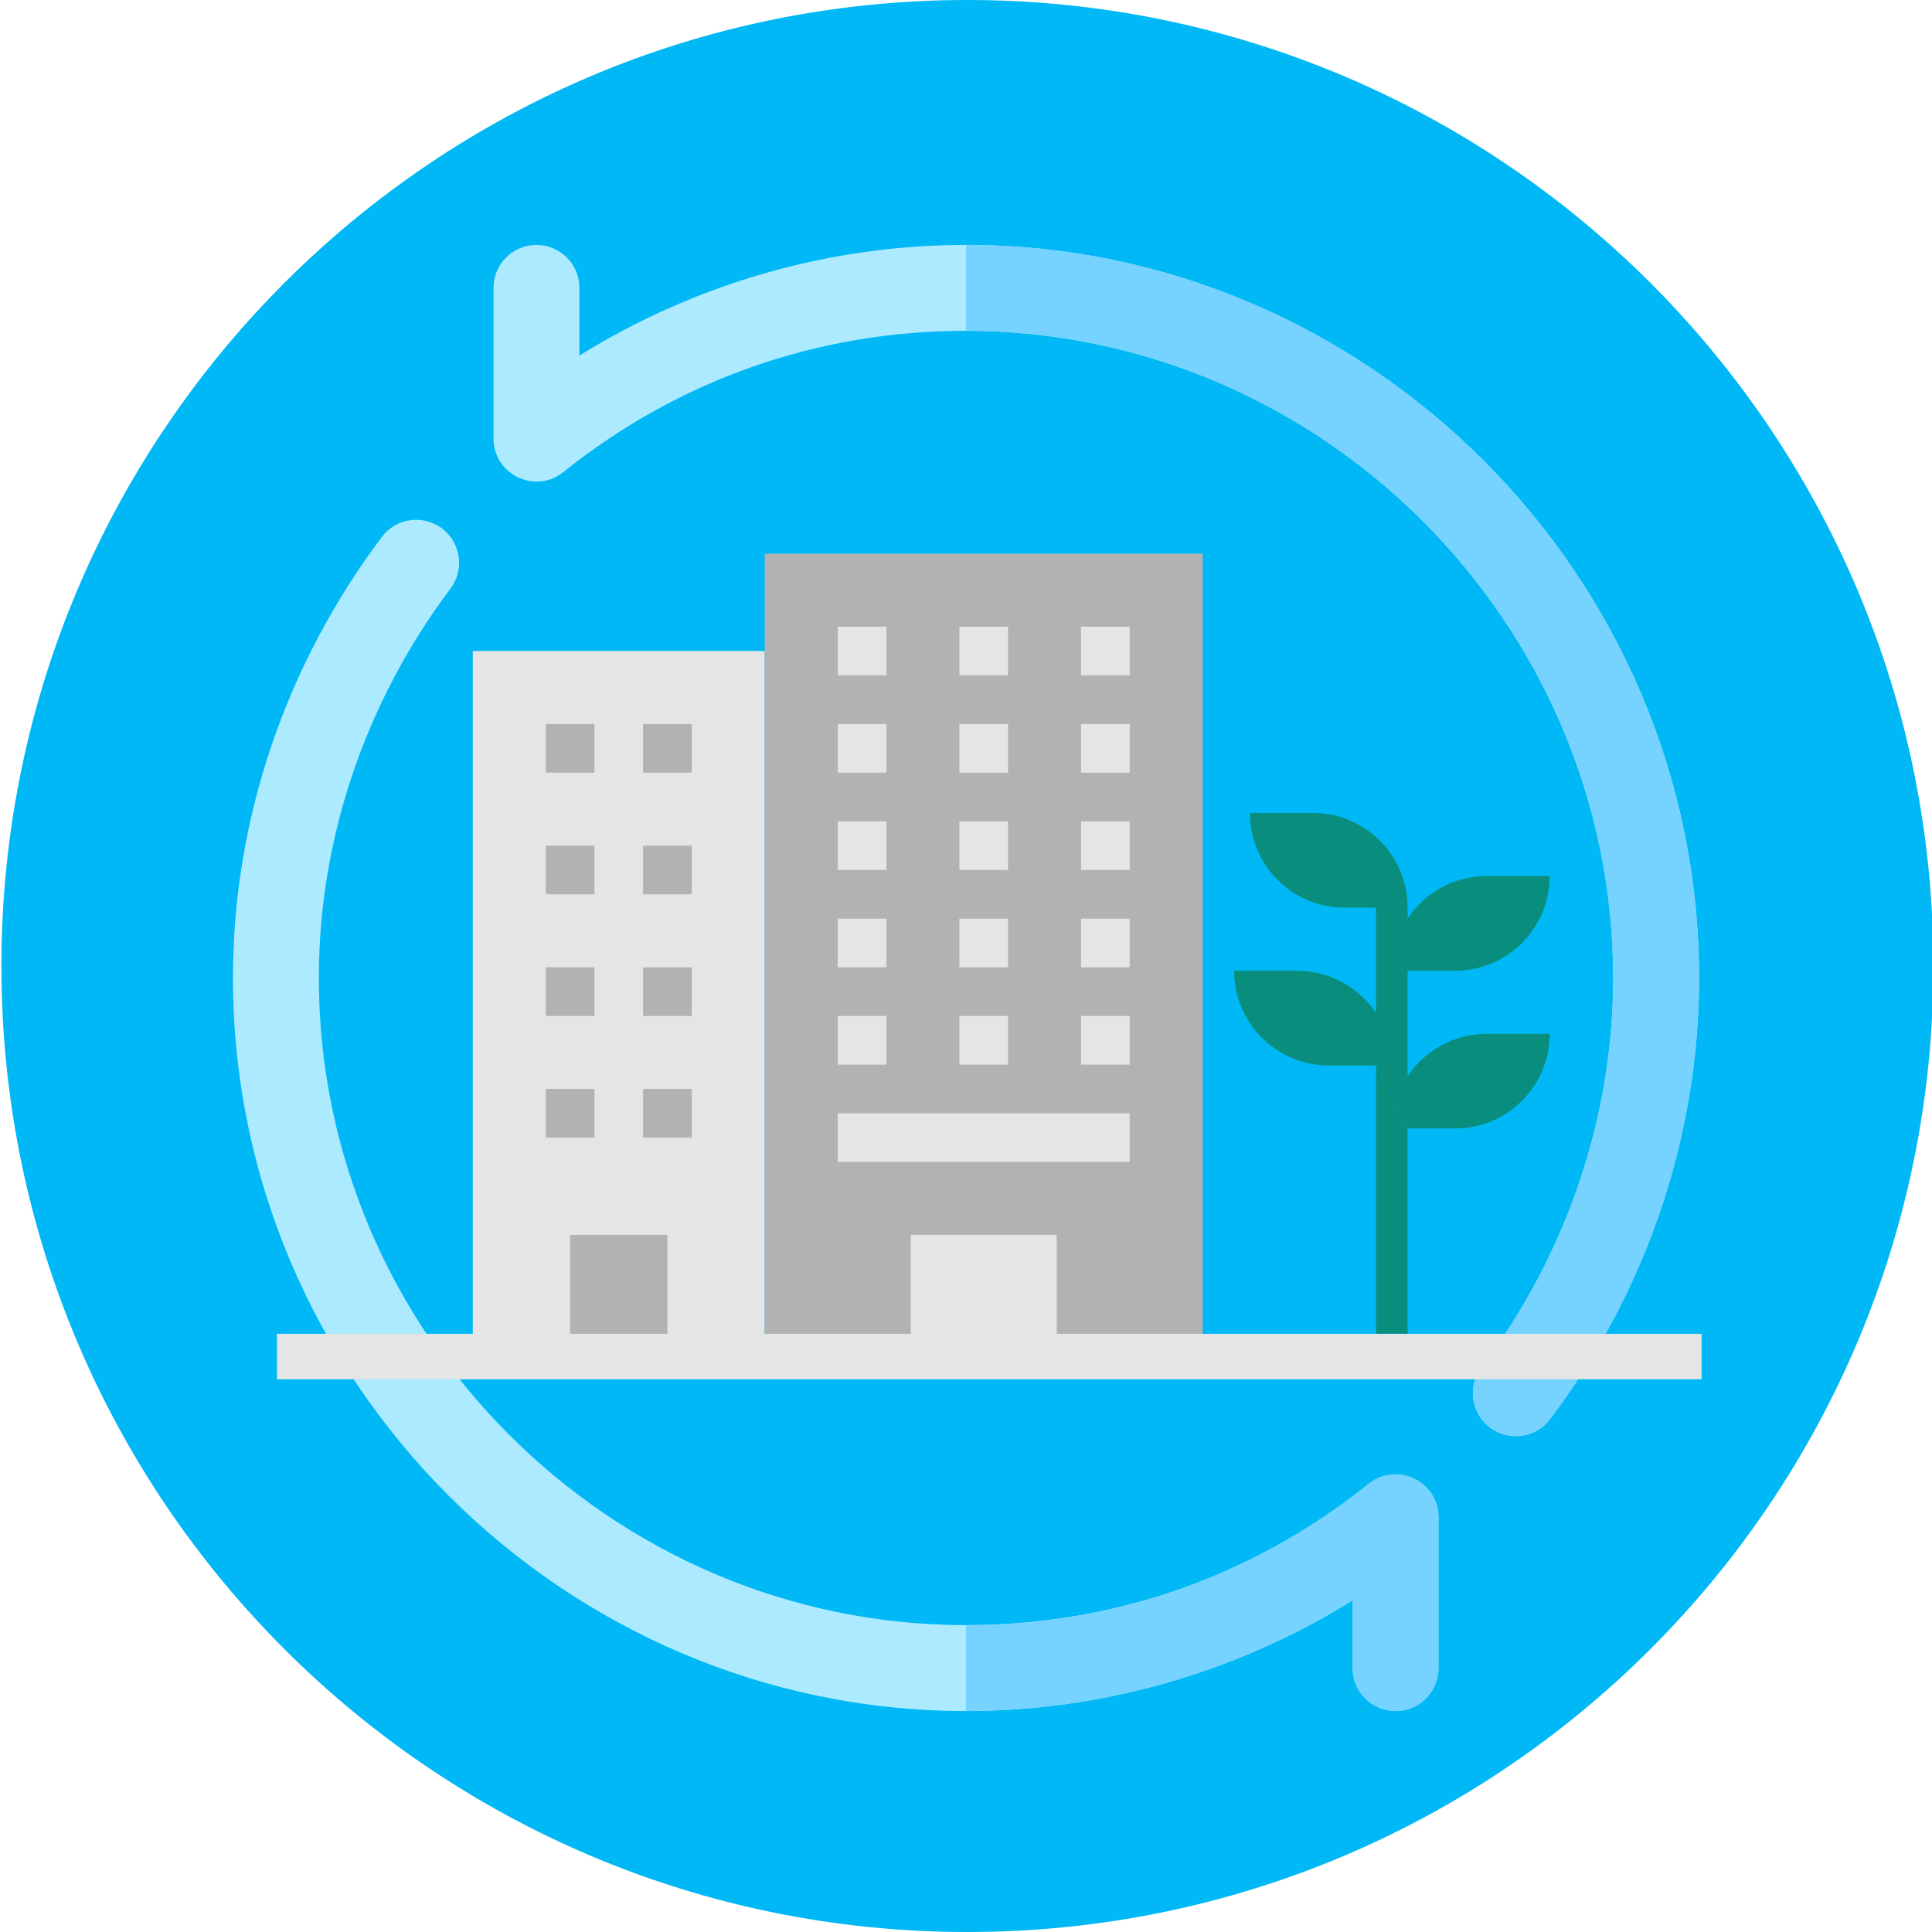 <?xml version="1.0" encoding="UTF-8"?><svg xmlns="http://www.w3.org/2000/svg" width="70" height="70" viewBox="0 0 70 70"><defs><style>.cls-1{fill:#b2b2b2;}.cls-2{fill:#00b8f5;}.cls-3{fill:#aceaff;}.cls-4{fill:#76d2ff;}.cls-5{fill:#e5e5e5;}.cls-6{fill:#098e7e;}</style></defs><g id="_"><path class="cls-2" d="M70.051,35c0,19.33-15.67,35-35,35S.051,54.33,.051,35,15.721,0,35.051,0s35,15.67,35,35h0Zm0,0"/></g><g id="_-2"><g><g><path class="cls-3" d="M35,8.873c-4.956,0-9.829,1.409-14.007,4.011v-2.454c0-.86-.696-1.556-1.556-1.556s-1.556,.696-1.556,1.556v5.461c0,1.308,1.521,2.029,2.529,1.214,4.179-3.348,9.224-5.119,14.59-5.119,12.873,0,23.448,10.575,23.448,23.448,0,5.099-1.718,10.046-4.771,14.11-.515,.687-.377,1.663,.31,2.179,.685,.514,1.663,.379,2.179-.31,3.461-4.607,5.394-10.201,5.394-15.98,0-14.588-11.972-26.56-26.56-26.56h0Z"/><path class="cls-3" d="M49.59,53.763c-4.179,3.348-9.223,5.119-14.59,5.119-12.873,0-23.448-10.575-23.448-23.448,0-5.099,1.718-10.046,4.771-14.11,.515-.687,.377-1.663-.31-2.179-.685-.514-1.666-.378-2.179,.31-3.461,4.607-5.394,10.201-5.394,15.98,0,14.588,11.972,26.56,26.56,26.56,4.956,0,9.829-1.409,14.007-4.011v2.454c0,.86,.696,1.556,1.556,1.556s1.556-.696,1.556-1.556v-5.461c0-1.304-1.512-2.03-2.529-1.214Z"/></g><path class="cls-4" d="M58.448,35.434c0,5.099-1.718,10.046-4.771,14.11-.515,.687-.377,1.663,.31,2.179,.685,.514,1.663,.379,2.179-.31,3.461-4.607,5.394-10.201,5.394-15.98,0-14.588-11.972-26.56-26.56-26.56v3.112c12.873,0,23.448,10.575,23.448,23.448h0Z"/><path class="cls-4" d="M49.007,60.438c0,.86,.696,1.556,1.556,1.556s1.556-.696,1.556-1.556v-5.461c0-1.304-1.512-2.03-2.529-1.214-4.179,3.348-9.223,5.119-14.59,5.119v3.112c4.956,0,9.829-1.409,14.007-4.011v2.454Z"/></g></g><g id="_明文字"><g><g><path class="cls-5" d="M17.13,23.587h10.578v25.564h-10.578V23.587Z"/><path class="cls-1" d="M27.708,20.061h15.867v29.09h-15.867V20.061Z"/><g><path class="cls-5" d="M30.352,22.706h1.763v1.763h-1.763v-1.763Z"/><path class="cls-5" d="M34.76,22.706h1.763v1.763h-1.763v-1.763Z"/><path class="cls-5" d="M39.167,22.706h1.763v1.763h-1.763v-1.763Z"/><path class="cls-5" d="M30.352,26.232h1.763v1.763h-1.763v-1.763Z"/><path class="cls-5" d="M34.76,26.232h1.763v1.763h-1.763v-1.763Z"/><path class="cls-5" d="M39.167,26.232h1.763v1.763h-1.763v-1.763Z"/><path class="cls-5" d="M30.352,29.758h1.763v1.763h-1.763v-1.763Z"/><path class="cls-5" d="M34.76,29.758h1.763v1.763h-1.763v-1.763Z"/><path class="cls-5" d="M39.167,29.758h1.763v1.763h-1.763v-1.763Z"/><path class="cls-5" d="M30.352,33.284h1.763v1.763h-1.763v-1.763Z"/><path class="cls-5" d="M34.76,33.284h1.763v1.763h-1.763v-1.763Z"/><path class="cls-5" d="M39.167,33.284h1.763v1.763h-1.763v-1.763Z"/><path class="cls-5" d="M30.352,36.81h1.763v1.763h-1.763v-1.763Z"/><path class="cls-5" d="M34.76,36.81h1.763v1.763h-1.763v-1.763Z"/><path class="cls-5" d="M39.167,36.81h1.763v1.763h-1.763v-1.763Z"/><path class="cls-5" d="M32.997,44.743h5.289v4.407h-5.289v-4.407Z"/><path class="cls-5" d="M30.352,40.336h10.578v1.763h-10.578v-1.763Z"/></g><g><path class="cls-1" d="M19.774,26.232h1.763v1.763h-1.763v-1.763Z"/><path class="cls-1" d="M19.774,30.639h1.763v1.763h-1.763v-1.763Z"/><path class="cls-1" d="M23.3,30.639h1.763v1.763h-1.763v-1.763Z"/><path class="cls-1" d="M19.774,35.047h1.763v1.763h-1.763v-1.763Z"/><path class="cls-1" d="M23.3,35.047h1.763v1.763h-1.763v-1.763Z"/><path class="cls-1" d="M19.774,39.454h1.763v1.763h-1.763v-1.763Z"/><path class="cls-1" d="M23.3,39.454h1.763v1.763h-1.763v-1.763Z"/><path class="cls-1" d="M20.656,44.743h3.526v4.407h-3.526v-4.407Z"/><path class="cls-1" d="M23.3,26.232h1.763v1.763h-1.763v-1.763Z"/></g><path class="cls-5" d="M10.034,48.326H61.651v1.649H10.034v-1.649Z"/></g><g><path class="cls-6" d="M51.002,40.888h1.715c1.895,0,3.43-1.536,3.43-3.43h-2.287c-1.194,0-2.244,.611-2.858,1.536v-3.822h1.715c1.895,0,3.43-1.536,3.43-3.43h-2.287c-1.194,0-2.244,.611-2.858,1.536v-.392c0-1.895-1.536-3.43-3.43-3.43h-2.287c0,1.895,1.536,3.43,3.43,3.43h1.143v3.822c-.615-.925-1.665-1.536-2.858-1.536h-2.287c0,1.895,1.536,3.43,3.43,3.43h1.715"/><polyline class="cls-6" points="51.002 48.321 51.002 40.888 49.858 38.602 49.858 48.321"/></g></g></g></svg>